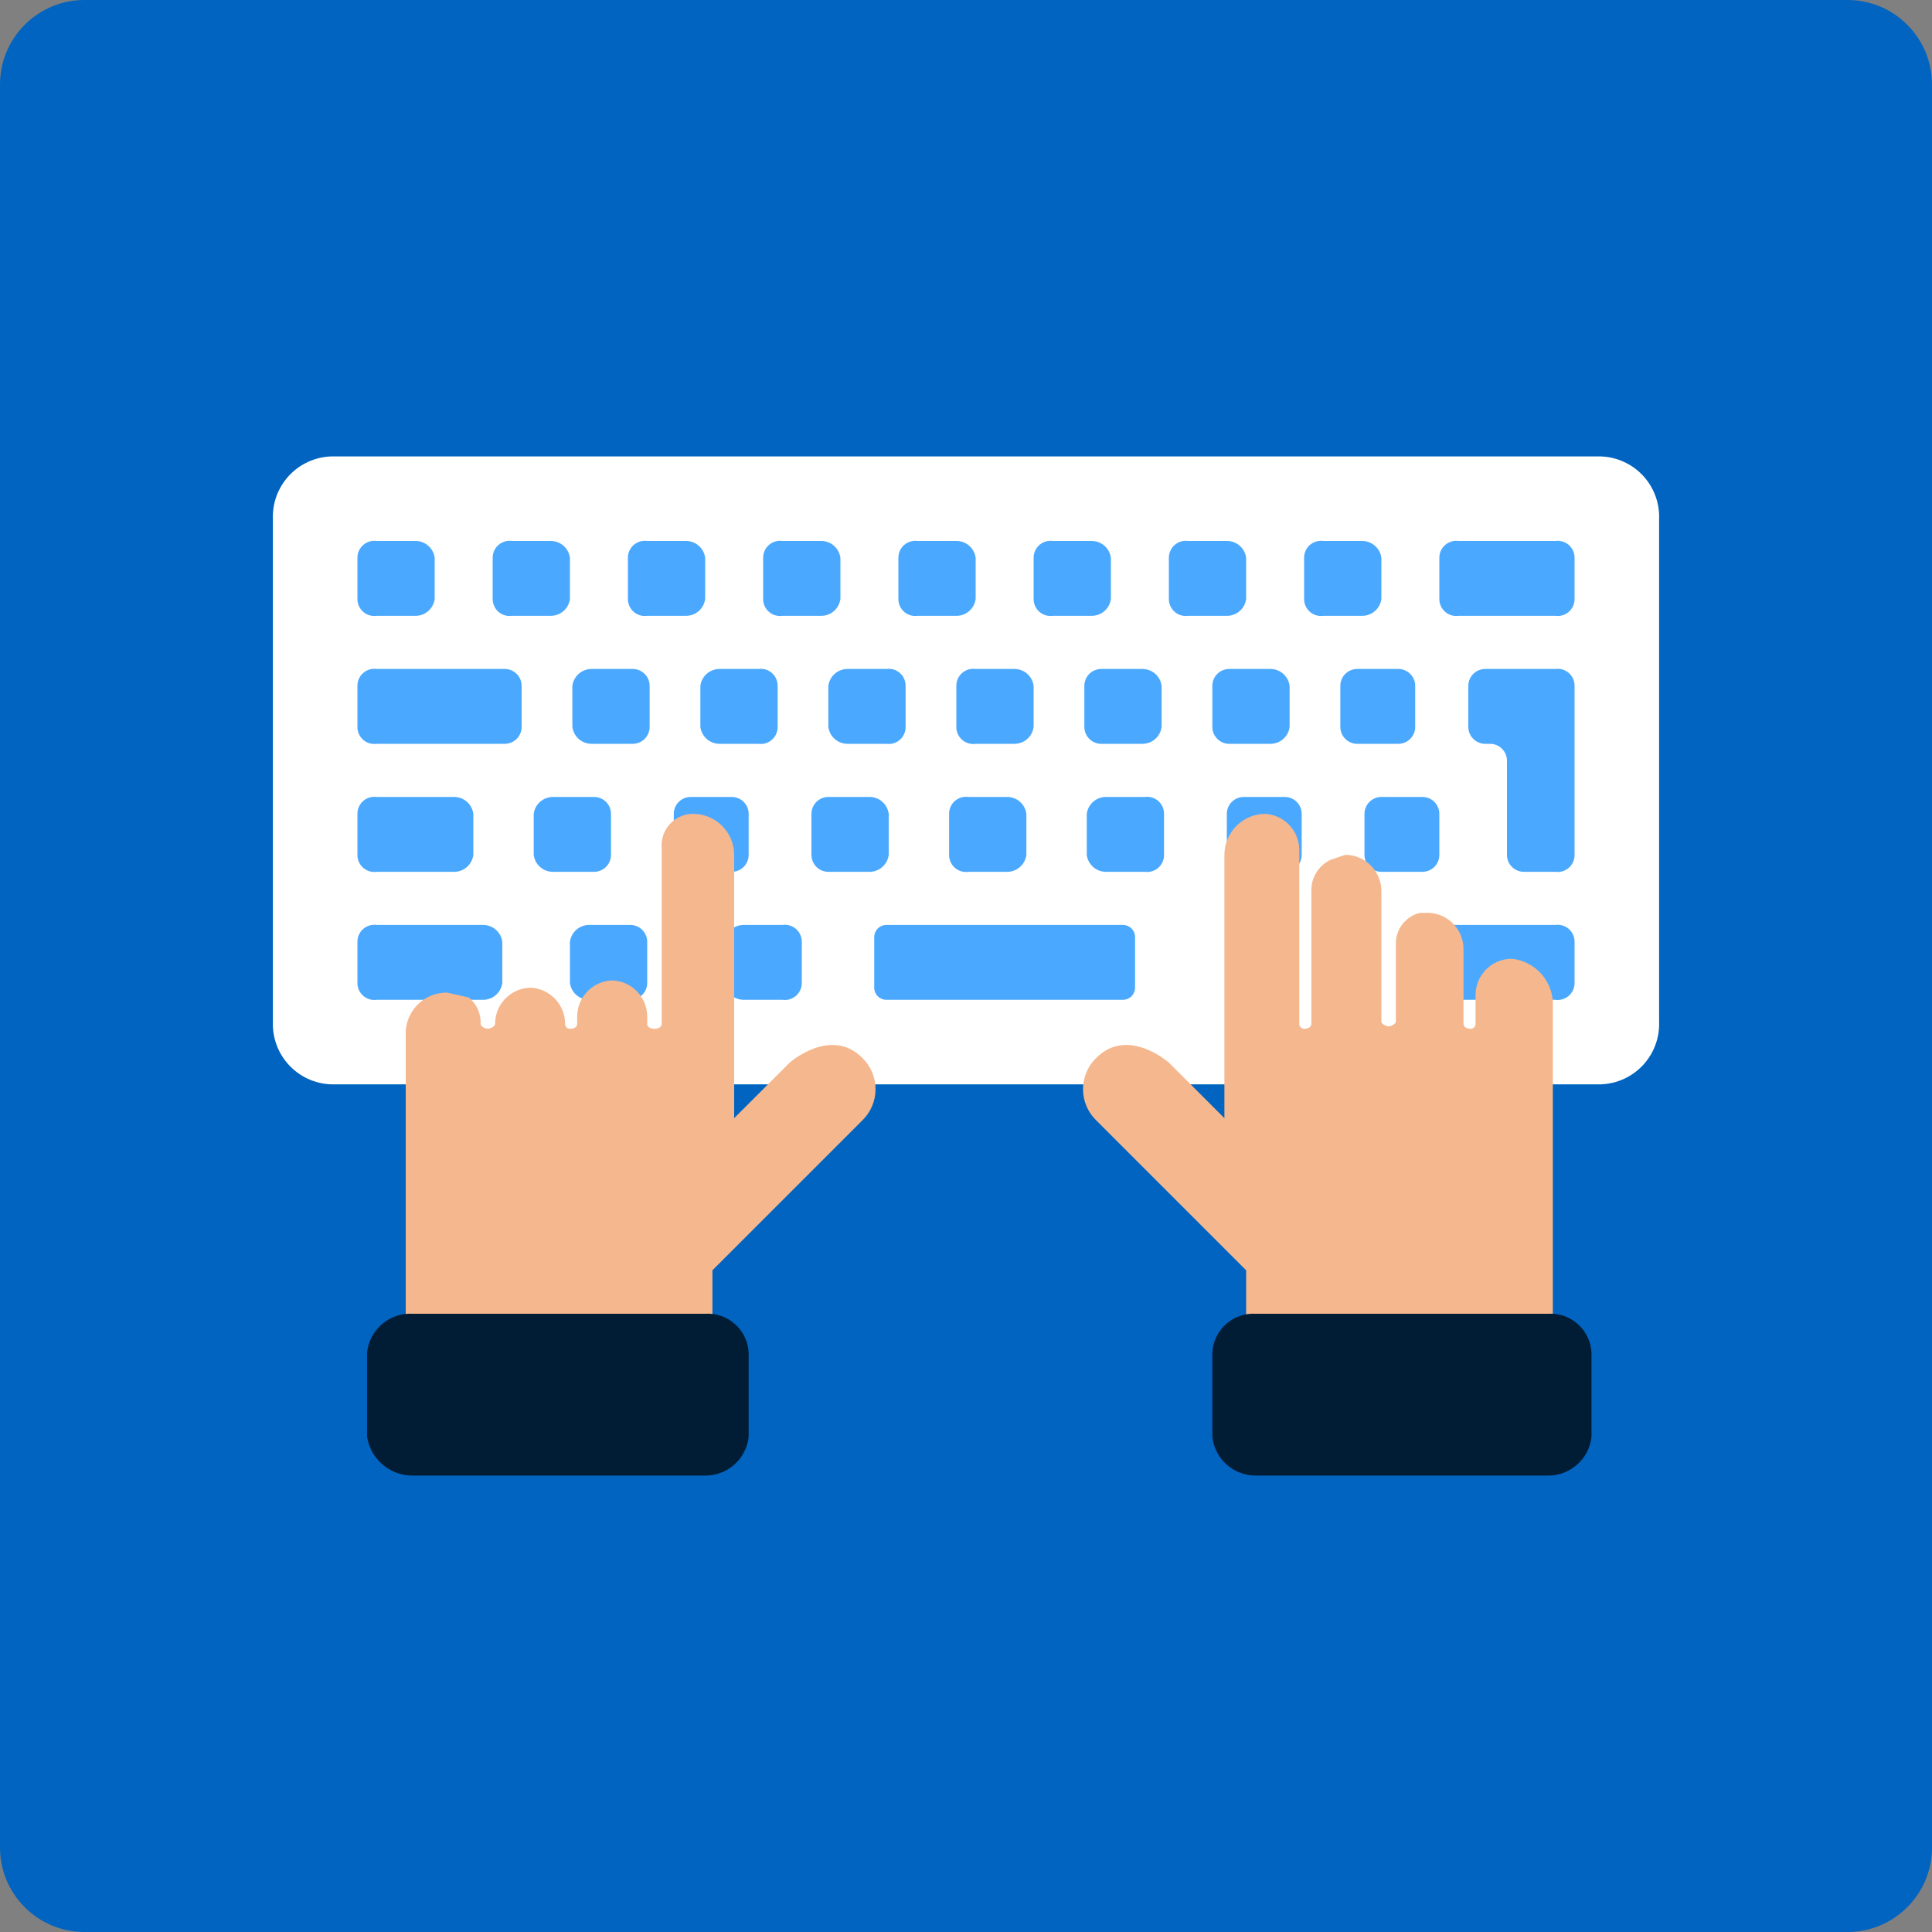 <svg width="80" height="80" viewBox="0 0 80 80" fill="none" xmlns="http://www.w3.org/2000/svg">
<rect x="0" y="0" width="80" height="80" fill="#808080" stroke="none"/>
<path d="M76.5 0H3.5C1.567 0 0 1.567 0 3.5V76.5C0 78.433 1.567 80 3.5 80H76.5C78.433 80 80 78.433 80 76.5V3.5C80 1.567 78.433 0 76.5 0Z" fill="#0064C0"/>
<path d="M13.7 44.9C13.371 44.887 13.049 44.809 12.751 44.672C12.452 44.534 12.184 44.339 11.961 44.097C11.738 43.856 11.565 43.573 11.451 43.264C11.338 42.956 11.287 42.628 11.3 42.3V21.5C11.287 21.172 11.338 20.844 11.451 20.535C11.565 20.227 11.738 19.944 11.961 19.702C12.184 19.461 12.452 19.266 12.751 19.128C13.049 18.99 13.371 18.913 13.7 18.9H66.3C66.628 18.913 66.951 18.99 67.249 19.128C67.548 19.266 67.816 19.461 68.039 19.702C68.262 19.944 68.435 20.227 68.548 20.535C68.662 20.844 68.713 21.172 68.7 21.5V42.3C68.713 42.628 68.662 42.956 68.548 43.264C68.435 43.573 68.262 43.856 68.039 44.097C67.816 44.339 67.548 44.534 67.249 44.672C66.951 44.809 66.628 44.887 66.3 44.9H13.7Z" fill="white"/>
<path d="M14.8 24.8V23.1C14.799 22.999 14.82 22.899 14.861 22.807C14.902 22.715 14.963 22.633 15.039 22.566C15.115 22.5 15.204 22.45 15.301 22.422C15.398 22.393 15.5 22.386 15.6 22.4H17.2C17.396 22.398 17.585 22.469 17.733 22.598C17.88 22.727 17.975 22.906 18 23.1V24.8C17.975 24.994 17.88 25.173 17.733 25.302C17.585 25.431 17.396 25.502 17.2 25.5H15.6C15.5 25.514 15.398 25.507 15.301 25.478C15.204 25.45 15.115 25.401 15.039 25.334C14.963 25.267 14.902 25.185 14.861 25.093C14.82 25.001 14.799 24.901 14.8 24.8Z" fill="#4AA9FF"/>
<path d="M20.4 24.8V23.1C20.399 22.999 20.42 22.899 20.462 22.807C20.503 22.715 20.563 22.633 20.639 22.566C20.715 22.5 20.805 22.45 20.902 22.422C20.999 22.393 21.101 22.386 21.2 22.4H22.8C22.996 22.398 23.186 22.469 23.334 22.598C23.481 22.727 23.576 22.906 23.6 23.1V24.8C23.576 24.994 23.481 25.173 23.334 25.302C23.186 25.431 22.996 25.502 22.8 25.5H21.2C21.101 25.514 20.999 25.507 20.902 25.478C20.805 25.45 20.715 25.401 20.639 25.334C20.563 25.267 20.503 25.185 20.462 25.093C20.42 25.001 20.399 24.901 20.4 24.8Z" fill="#4AA9FF"/>
<path d="M26 24.8V23.1C25.999 22.999 26.02 22.899 26.061 22.807C26.102 22.715 26.163 22.633 26.239 22.566C26.315 22.5 26.404 22.45 26.501 22.422C26.598 22.393 26.7 22.386 26.8 22.4H28.4C28.596 22.398 28.786 22.469 28.933 22.598C29.081 22.727 29.176 22.906 29.2 23.1V24.8C29.176 24.994 29.081 25.173 28.933 25.302C28.786 25.431 28.596 25.502 28.4 25.5H26.8C26.7 25.514 26.598 25.507 26.501 25.478C26.404 25.45 26.315 25.401 26.239 25.334C26.163 25.267 26.102 25.185 26.061 25.093C26.02 25.001 25.999 24.901 26 24.8Z" fill="#4AA9FF"/>
<path d="M31.6 24.8V23.1C31.599 22.999 31.619 22.899 31.661 22.807C31.702 22.715 31.763 22.633 31.839 22.566C31.915 22.5 32.004 22.45 32.101 22.422C32.198 22.393 32.3 22.386 32.4 22.4H34C34.196 22.398 34.385 22.469 34.533 22.598C34.68 22.727 34.775 22.906 34.8 23.1V24.8C34.775 24.994 34.68 25.173 34.533 25.302C34.385 25.431 34.196 25.502 34 25.5H32.4C32.3 25.514 32.198 25.507 32.101 25.478C32.004 25.45 31.915 25.401 31.839 25.334C31.763 25.267 31.702 25.185 31.661 25.093C31.619 25.001 31.599 24.901 31.6 24.8Z" fill="#4AA9FF"/>
<path d="M37.2 24.8V23.1C37.199 22.999 37.22 22.899 37.261 22.807C37.303 22.715 37.363 22.633 37.439 22.566C37.515 22.5 37.605 22.45 37.702 22.422C37.798 22.393 37.9 22.386 38 22.4H39.6C39.796 22.398 39.986 22.469 40.133 22.598C40.281 22.727 40.376 22.906 40.4 23.1V24.8C40.376 24.994 40.281 25.173 40.133 25.302C39.986 25.431 39.796 25.502 39.6 25.5H38C37.9 25.514 37.798 25.507 37.702 25.478C37.605 25.45 37.515 25.401 37.439 25.334C37.363 25.267 37.303 25.185 37.261 25.093C37.22 25.001 37.199 24.901 37.2 24.8Z" fill="#4AA9FF"/>
<path d="M42.8 24.8V23.1C42.799 22.999 42.82 22.899 42.861 22.807C42.902 22.715 42.963 22.633 43.039 22.566C43.115 22.5 43.204 22.45 43.301 22.422C43.398 22.393 43.5 22.386 43.6 22.4H45.2C45.396 22.398 45.586 22.469 45.733 22.598C45.88 22.727 45.975 22.906 46 23.1V24.8C45.975 24.994 45.88 25.173 45.733 25.302C45.586 25.431 45.396 25.502 45.2 25.5H43.6C43.5 25.514 43.398 25.507 43.301 25.478C43.204 25.45 43.115 25.401 43.039 25.334C42.963 25.267 42.902 25.185 42.861 25.093C42.82 25.001 42.799 24.901 42.8 24.8Z" fill="#4AA9FF"/>
<path d="M48.4 24.8V23.1C48.399 22.999 48.42 22.899 48.462 22.807C48.503 22.715 48.563 22.633 48.639 22.566C48.715 22.5 48.805 22.45 48.902 22.422C48.999 22.393 49.1 22.386 49.2 22.4H50.8C50.996 22.398 51.186 22.469 51.334 22.598C51.481 22.727 51.576 22.906 51.6 23.1V24.8C51.576 24.994 51.481 25.173 51.334 25.302C51.186 25.431 50.996 25.502 50.8 25.5H49.2C49.1 25.514 48.999 25.507 48.902 25.478C48.805 25.45 48.715 25.401 48.639 25.334C48.563 25.267 48.503 25.185 48.462 25.093C48.42 25.001 48.399 24.901 48.4 24.8Z" fill="#4AA9FF"/>
<path d="M54 24.8V23.1C53.999 22.999 54.02 22.899 54.061 22.807C54.102 22.715 54.163 22.633 54.239 22.566C54.315 22.5 54.404 22.45 54.501 22.422C54.598 22.393 54.7 22.386 54.8 22.4H56.4C56.596 22.398 56.786 22.469 56.933 22.598C57.081 22.727 57.176 22.906 57.2 23.1V24.8C57.176 24.994 57.081 25.173 56.933 25.302C56.786 25.431 56.596 25.502 56.4 25.5H54.8C54.7 25.514 54.598 25.507 54.501 25.478C54.404 25.45 54.315 25.401 54.239 25.334C54.163 25.267 54.102 25.185 54.061 25.093C54.02 25.001 53.999 24.901 54 24.8Z" fill="#4AA9FF"/>
<path d="M59.6 24.8V23.1C59.599 22.999 59.619 22.899 59.661 22.807C59.702 22.715 59.763 22.633 59.839 22.566C59.915 22.5 60.004 22.45 60.101 22.422C60.198 22.393 60.3 22.386 60.4 22.4H64.4C64.5 22.386 64.602 22.393 64.698 22.422C64.795 22.45 64.885 22.5 64.961 22.566C65.037 22.633 65.097 22.715 65.139 22.807C65.18 22.899 65.201 22.999 65.2 23.1V24.8C65.201 24.901 65.18 25.001 65.139 25.093C65.097 25.185 65.037 25.267 64.961 25.334C64.885 25.401 64.795 25.45 64.698 25.478C64.602 25.507 64.5 25.514 64.4 25.5H60.4C60.3 25.514 60.198 25.507 60.101 25.478C60.004 25.45 59.915 25.401 59.839 25.334C59.763 25.267 59.702 25.185 59.661 25.093C59.619 25.001 59.599 24.901 59.6 24.8Z" fill="#4AA9FF"/>
<path d="M14.8 40.7V39C14.799 38.899 14.82 38.799 14.861 38.707C14.902 38.615 14.963 38.532 15.039 38.466C15.115 38.399 15.204 38.35 15.301 38.322C15.398 38.293 15.5 38.285 15.6 38.3H20C20.196 38.298 20.386 38.369 20.533 38.498C20.68 38.627 20.775 38.806 20.8 39V40.7C20.775 40.894 20.68 41.073 20.533 41.202C20.386 41.331 20.196 41.401 20 41.4H15.6C15.5 41.414 15.398 41.407 15.301 41.378C15.204 41.35 15.115 41.3 15.039 41.234C14.963 41.167 14.902 41.085 14.861 40.993C14.82 40.901 14.799 40.801 14.8 40.7Z" fill="#4AA9FF"/>
<path d="M23.6 40.7V39C23.624 38.806 23.719 38.627 23.866 38.498C24.014 38.369 24.204 38.298 24.4 38.3H26.1C26.192 38.3 26.283 38.318 26.367 38.353C26.452 38.389 26.53 38.44 26.595 38.505C26.66 38.57 26.711 38.647 26.746 38.732C26.782 38.817 26.8 38.908 26.8 39V40.7C26.8 40.792 26.782 40.883 26.746 40.968C26.711 41.053 26.66 41.13 26.595 41.195C26.53 41.26 26.452 41.312 26.367 41.347C26.283 41.382 26.192 41.4 26.1 41.4H24.4C24.204 41.402 24.014 41.331 23.866 41.202C23.719 41.073 23.624 40.895 23.6 40.7Z" fill="#4AA9FF"/>
<path d="M30 40.7V39C30.024 38.806 30.119 38.627 30.267 38.498C30.414 38.369 30.604 38.298 30.8 38.3H32.4C32.5 38.285 32.602 38.293 32.699 38.322C32.795 38.35 32.885 38.399 32.961 38.466C33.037 38.532 33.098 38.615 33.139 38.707C33.18 38.799 33.201 38.899 33.2 39V40.7C33.201 40.801 33.18 40.901 33.139 40.993C33.098 41.085 33.037 41.167 32.961 41.234C32.885 41.3 32.795 41.35 32.699 41.378C32.602 41.407 32.5 41.414 32.4 41.4H30.8C30.604 41.401 30.414 41.331 30.267 41.202C30.119 41.073 30.024 40.894 30 40.7Z" fill="#4AA9FF"/>
<path d="M59.3 40.7V39C59.3 38.908 59.318 38.817 59.353 38.732C59.388 38.647 59.44 38.57 59.505 38.505C59.57 38.44 59.647 38.388 59.732 38.353C59.817 38.318 59.908 38.3 60 38.3H64.4C64.5 38.285 64.602 38.293 64.698 38.322C64.795 38.35 64.885 38.399 64.961 38.466C65.037 38.532 65.097 38.615 65.139 38.707C65.18 38.799 65.201 38.899 65.2 39V40.7C65.201 40.801 65.18 40.901 65.139 40.993C65.097 41.085 65.037 41.167 64.961 41.234C64.885 41.3 64.795 41.35 64.698 41.378C64.602 41.407 64.5 41.414 64.4 41.4H60C59.908 41.4 59.817 41.382 59.732 41.347C59.647 41.311 59.57 41.26 59.505 41.195C59.44 41.13 59.388 41.053 59.353 40.968C59.318 40.883 59.3 40.792 59.3 40.7Z" fill="#4AA9FF"/>
<path d="M36.2 40.9V38.8C36.2 38.667 36.253 38.54 36.347 38.447C36.44 38.353 36.568 38.3 36.7 38.3H46.5C46.633 38.3 46.76 38.353 46.854 38.447C46.947 38.54 47 38.667 47 38.8V40.9C47 41.033 46.947 41.16 46.854 41.254C46.76 41.347 46.633 41.4 46.5 41.4H36.7C36.568 41.4 36.44 41.347 36.347 41.254C36.253 41.16 36.2 41.033 36.2 40.9Z" fill="#4AA9FF"/>
<path d="M14.8 30.1V28.4C14.799 28.299 14.82 28.199 14.861 28.107C14.902 28.015 14.963 27.933 15.039 27.866C15.115 27.8 15.204 27.75 15.301 27.722C15.398 27.693 15.5 27.686 15.6 27.7H20.9C21.085 27.7 21.264 27.774 21.395 27.905C21.526 28.036 21.6 28.214 21.6 28.4V30.1C21.6 30.286 21.526 30.464 21.395 30.595C21.264 30.726 21.085 30.8 20.9 30.8H15.6C15.5 30.814 15.398 30.807 15.301 30.779C15.204 30.75 15.115 30.701 15.039 30.634C14.963 30.567 14.902 30.485 14.861 30.393C14.82 30.301 14.799 30.201 14.8 30.1Z" fill="#4AA9FF"/>
<path d="M23.7 30.1V28.4C23.725 28.206 23.82 28.027 23.967 27.898C24.115 27.769 24.304 27.698 24.5 27.7H26.2C26.386 27.7 26.564 27.774 26.695 27.905C26.826 28.036 26.9 28.214 26.9 28.4V30.1C26.9 30.286 26.826 30.464 26.695 30.595C26.564 30.726 26.386 30.8 26.2 30.8H24.5C24.304 30.802 24.115 30.731 23.967 30.602C23.82 30.473 23.725 30.294 23.7 30.1Z" fill="#4AA9FF"/>
<path d="M29 30.1V28.4C29.024 28.206 29.119 28.027 29.267 27.898C29.414 27.769 29.604 27.698 29.8 27.7H31.4C31.5 27.686 31.602 27.693 31.699 27.722C31.796 27.75 31.885 27.8 31.961 27.866C32.037 27.933 32.098 28.015 32.139 28.107C32.18 28.199 32.201 28.299 32.2 28.4V30.1C32.201 30.201 32.18 30.301 32.139 30.393C32.098 30.485 32.037 30.567 31.961 30.634C31.885 30.701 31.796 30.75 31.699 30.779C31.602 30.807 31.5 30.814 31.4 30.8H29.8C29.604 30.802 29.414 30.731 29.267 30.602C29.119 30.473 29.024 30.294 29 30.1Z" fill="#4AA9FF"/>
<path d="M34.3 30.1V28.4C34.324 28.206 34.419 28.027 34.567 27.898C34.714 27.769 34.904 27.698 35.1 27.7H36.7C36.8 27.686 36.902 27.693 36.998 27.722C37.095 27.75 37.185 27.8 37.261 27.866C37.337 27.933 37.398 28.015 37.439 28.107C37.48 28.199 37.501 28.299 37.5 28.4V30.1C37.501 30.201 37.48 30.301 37.439 30.393C37.398 30.485 37.337 30.567 37.261 30.634C37.185 30.701 37.095 30.75 36.998 30.779C36.902 30.807 36.8 30.814 36.7 30.8H35.1C34.904 30.802 34.714 30.731 34.567 30.602C34.419 30.473 34.324 30.294 34.3 30.1Z" fill="#4AA9FF"/>
<path d="M39.6 30.1V28.4C39.599 28.299 39.619 28.199 39.661 28.107C39.702 28.015 39.763 27.933 39.839 27.866C39.915 27.8 40.004 27.75 40.101 27.722C40.198 27.693 40.3 27.686 40.4 27.7H42C42.196 27.698 42.385 27.769 42.533 27.898C42.68 28.027 42.775 28.206 42.8 28.4V30.1C42.775 30.294 42.68 30.473 42.533 30.602C42.385 30.731 42.196 30.802 42 30.8H40.4C40.3 30.814 40.198 30.807 40.101 30.779C40.004 30.75 39.915 30.701 39.839 30.634C39.763 30.567 39.702 30.485 39.661 30.393C39.619 30.301 39.599 30.201 39.6 30.1Z" fill="#4AA9FF"/>
<path d="M44.9 30.1V28.4C44.9 28.308 44.919 28.217 44.954 28.132C44.989 28.047 45.04 27.97 45.105 27.905C45.17 27.84 45.248 27.788 45.333 27.753C45.417 27.718 45.508 27.7 45.6 27.7H47.3C47.496 27.698 47.686 27.769 47.834 27.898C47.981 28.027 48.076 28.206 48.1 28.4V30.1C48.076 30.294 47.981 30.473 47.834 30.602C47.686 30.731 47.496 30.802 47.3 30.8H45.6C45.508 30.8 45.417 30.782 45.333 30.747C45.248 30.712 45.17 30.66 45.105 30.595C45.04 30.53 44.989 30.453 44.954 30.368C44.919 30.283 44.9 30.192 44.9 30.1Z" fill="#4AA9FF"/>
<path d="M50.2 30.1V28.4C50.2 28.214 50.274 28.036 50.405 27.905C50.536 27.774 50.715 27.7 50.9 27.7H52.6C52.796 27.698 52.986 27.769 53.133 27.898C53.281 28.027 53.376 28.206 53.4 28.4V30.1C53.376 30.294 53.281 30.473 53.133 30.602C52.986 30.731 52.796 30.802 52.6 30.8H50.9C50.715 30.8 50.536 30.726 50.405 30.595C50.274 30.464 50.2 30.286 50.2 30.1Z" fill="#4AA9FF"/>
<path d="M55.5 30.1V28.4C55.5 28.214 55.574 28.036 55.705 27.905C55.836 27.774 56.014 27.7 56.2 27.7H57.9C58.086 27.7 58.264 27.774 58.395 27.905C58.526 28.036 58.6 28.214 58.6 28.4V30.1C58.6 30.286 58.526 30.464 58.395 30.595C58.264 30.726 58.086 30.8 57.9 30.8H56.2C56.014 30.8 55.836 30.726 55.705 30.595C55.574 30.464 55.5 30.286 55.5 30.1Z" fill="#4AA9FF"/>
<path d="M14.8 35.4V33.7C14.799 33.599 14.82 33.499 14.861 33.407C14.902 33.315 14.963 33.233 15.039 33.166C15.115 33.1 15.204 33.05 15.301 33.022C15.398 32.993 15.5 32.986 15.6 33H18.8C18.996 32.999 19.186 33.069 19.333 33.198C19.48 33.327 19.575 33.506 19.6 33.7V35.4C19.575 35.594 19.48 35.773 19.333 35.902C19.186 36.031 18.996 36.102 18.8 36.1H15.6C15.5 36.114 15.398 36.107 15.301 36.078C15.204 36.05 15.115 36.001 15.039 35.934C14.963 35.868 14.902 35.785 14.861 35.693C14.82 35.601 14.799 35.501 14.8 35.4Z" fill="#4AA9FF"/>
<path d="M22.1 35.4V33.7C22.124 33.506 22.219 33.327 22.366 33.198C22.514 33.069 22.704 32.998 22.9 33H24.6C24.785 33 24.963 33.074 25.095 33.205C25.226 33.336 25.3 33.514 25.3 33.7V35.4C25.3 35.586 25.226 35.764 25.095 35.895C24.963 36.026 24.785 36.1 24.6 36.1H22.9C22.704 36.102 22.514 36.031 22.366 35.902C22.219 35.773 22.124 35.594 22.1 35.4Z" fill="#4AA9FF"/>
<path d="M27.9 35.4V33.7C27.9 33.514 27.974 33.336 28.105 33.205C28.237 33.074 28.415 33 28.6 33H30.3C30.486 33 30.664 33.074 30.795 33.205C30.927 33.336 31 33.514 31 33.7V35.4C31 35.586 30.927 35.764 30.795 35.895C30.664 36.026 30.486 36.1 30.3 36.1H28.6C28.509 36.1 28.417 36.082 28.332 36.047C28.248 36.011 28.17 35.96 28.105 35.895C28.04 35.83 27.989 35.753 27.954 35.668C27.919 35.583 27.9 35.492 27.9 35.4Z" fill="#4AA9FF"/>
<path d="M33.6 35.4V33.7C33.6 33.608 33.618 33.517 33.653 33.432C33.688 33.347 33.74 33.27 33.805 33.205C33.87 33.14 33.947 33.089 34.032 33.053C34.117 33.018 34.208 33 34.3 33H36C36.196 32.998 36.385 33.069 36.533 33.198C36.68 33.327 36.775 33.506 36.8 33.7V35.4C36.775 35.594 36.68 35.773 36.533 35.902C36.385 36.031 36.196 36.102 36 36.1H34.3C34.208 36.1 34.117 36.082 34.032 36.047C33.947 36.012 33.87 35.96 33.805 35.895C33.74 35.83 33.688 35.753 33.653 35.668C33.618 35.583 33.6 35.492 33.6 35.4Z" fill="#4AA9FF"/>
<path d="M39.3 35.4V33.7C39.299 33.599 39.32 33.499 39.361 33.407C39.402 33.315 39.463 33.233 39.539 33.166C39.615 33.1 39.704 33.05 39.801 33.022C39.898 32.993 40 32.986 40.1 33H41.7C41.896 32.999 42.086 33.069 42.233 33.198C42.38 33.327 42.475 33.506 42.5 33.7V35.4C42.475 35.594 42.38 35.773 42.233 35.902C42.086 36.031 41.896 36.102 41.7 36.1H40.1C40 36.114 39.898 36.107 39.801 36.078C39.704 36.05 39.615 36.001 39.539 35.934C39.463 35.868 39.402 35.785 39.361 35.693C39.32 35.601 39.299 35.501 39.3 35.4Z" fill="#4AA9FF"/>
<path d="M45 35.4V33.7C45.025 33.506 45.12 33.327 45.267 33.198C45.414 33.069 45.604 32.999 45.8 33H47.4C47.5 32.986 47.602 32.993 47.699 33.022C47.795 33.05 47.885 33.1 47.961 33.166C48.037 33.233 48.098 33.315 48.139 33.407C48.18 33.499 48.201 33.599 48.2 33.7V35.4C48.201 35.501 48.18 35.601 48.139 35.693C48.098 35.785 48.037 35.868 47.961 35.934C47.885 36.001 47.795 36.05 47.699 36.078C47.602 36.107 47.5 36.114 47.4 36.1H45.8C45.604 36.102 45.414 36.031 45.267 35.902C45.12 35.773 45.025 35.594 45 35.4Z" fill="#4AA9FF"/>
<path d="M50.8 35.4V33.7C50.8 33.514 50.874 33.336 51.005 33.205C51.136 33.074 51.314 33 51.5 33H53.2C53.386 33 53.563 33.074 53.695 33.205C53.826 33.336 53.9 33.514 53.9 33.7V35.4C53.9 35.586 53.826 35.764 53.695 35.895C53.563 36.026 53.386 36.1 53.2 36.1H51.5C51.408 36.1 51.317 36.082 51.232 36.047C51.147 36.011 51.07 35.96 51.005 35.895C50.94 35.83 50.888 35.753 50.853 35.668C50.818 35.583 50.8 35.492 50.8 35.4Z" fill="#4AA9FF"/>
<path d="M56.5 35.4V33.7C56.5 33.514 56.574 33.336 56.705 33.205C56.836 33.074 57.014 33 57.2 33H58.9C59.086 33 59.264 33.074 59.395 33.205C59.526 33.336 59.6 33.514 59.6 33.7V35.4C59.6 35.586 59.526 35.764 59.395 35.895C59.264 36.026 59.086 36.1 58.9 36.1H57.2C57.108 36.1 57.017 36.082 56.932 36.047C56.847 36.011 56.77 35.96 56.705 35.895C56.64 35.83 56.589 35.753 56.553 35.668C56.518 35.583 56.5 35.492 56.5 35.4Z" fill="#4AA9FF"/>
<path d="M62.4 35.4V31.5C62.4 31.314 62.326 31.136 62.195 31.005C62.063 30.874 61.886 30.8 61.7 30.8H61.5C61.314 30.8 61.136 30.726 61.005 30.595C60.874 30.464 60.8 30.286 60.8 30.1V28.4C60.8 28.214 60.874 28.036 61.005 27.905C61.136 27.774 61.314 27.7 61.5 27.7H64.4C64.5 27.686 64.602 27.693 64.698 27.722C64.795 27.75 64.885 27.8 64.961 27.866C65.037 27.933 65.097 28.015 65.139 28.107C65.18 28.199 65.201 28.299 65.2 28.4V35.4C65.201 35.501 65.18 35.601 65.139 35.693C65.097 35.785 65.037 35.867 64.961 35.934C64.885 36.001 64.795 36.05 64.698 36.078C64.602 36.107 64.5 36.114 64.4 36.1H63.1C63.008 36.1 62.917 36.082 62.832 36.047C62.747 36.012 62.67 35.96 62.605 35.895C62.54 35.83 62.488 35.753 62.453 35.668C62.418 35.583 62.4 35.492 62.4 35.4Z" fill="#4AA9FF"/>
<path d="M35.7 46.4L29.5 52.6V56.7H16.8V42.9C16.786 42.668 16.82 42.437 16.899 42.219C16.979 42.001 17.102 41.801 17.261 41.633C17.42 41.464 17.612 41.33 17.825 41.238C18.038 41.147 18.268 41.1 18.5 41.1L19.4 41.3C19.566 41.429 19.698 41.597 19.785 41.788C19.872 41.98 19.912 42.19 19.9 42.4C19.9 42.5 20.1 42.6 20.2 42.6C20.3 42.6 20.5 42.5 20.5 42.4C20.499 42.019 20.643 41.652 20.903 41.373C21.163 41.094 21.52 40.925 21.9 40.9H22C22.38 40.925 22.736 41.094 22.996 41.373C23.256 41.652 23.401 42.019 23.4 42.4C23.4 42.426 23.405 42.452 23.415 42.477C23.425 42.501 23.44 42.523 23.458 42.541C23.477 42.56 23.499 42.575 23.523 42.585C23.547 42.595 23.574 42.6 23.6 42.6C23.8 42.6 23.9 42.5 23.9 42.4V42.1C23.899 41.719 24.043 41.352 24.303 41.073C24.563 40.794 24.92 40.625 25.3 40.6H25.4C25.78 40.625 26.136 40.794 26.396 41.073C26.656 41.352 26.801 41.719 26.8 42.1V42.4C26.8 42.5 26.9 42.6 27.1 42.6C27.3 42.6 27.4 42.5 27.4 42.4V35.1C27.386 34.921 27.409 34.741 27.468 34.572C27.528 34.402 27.621 34.247 27.743 34.115C27.866 33.984 28.014 33.879 28.178 33.808C28.343 33.736 28.52 33.699 28.7 33.7C29.151 33.7 29.583 33.879 29.902 34.198C30.221 34.517 30.4 34.949 30.4 35.4V46.3L32.7 44C32.7 44 34.4 42.5 35.7 43.8C35.875 43.968 36.015 44.17 36.11 44.393C36.206 44.617 36.255 44.857 36.255 45.1C36.255 45.343 36.206 45.583 36.11 45.807C36.015 46.03 35.875 46.232 35.7 46.4Z" fill="#F5B78E"/>
<path d="M31 59.5V56C30.987 55.776 30.931 55.558 30.833 55.356C30.736 55.155 30.6 54.975 30.432 54.826C30.265 54.678 30.07 54.563 29.859 54.49C29.647 54.417 29.424 54.386 29.2 54.4H17.1C16.639 54.371 16.184 54.522 15.83 54.82C15.476 55.117 15.251 55.54 15.2 56V59.5C15.272 59.95 15.504 60.36 15.852 60.653C16.201 60.947 16.644 61.106 17.1 61.1H29.2C29.645 61.103 30.075 60.941 30.407 60.645C30.74 60.35 30.951 59.942 31 59.5Z" fill="#011C35"/>
<path d="M62.6 39.7C62.202 39.7 61.82 39.858 61.539 40.139C61.258 40.421 61.1 40.802 61.1 41.2V42.4C61.1 42.426 61.095 42.452 61.084 42.477C61.075 42.501 61.06 42.523 61.041 42.541C61.023 42.56 61.001 42.575 60.976 42.585C60.952 42.595 60.926 42.6 60.9 42.6C60.7 42.6 60.6 42.5 60.6 42.4V39.3C60.601 38.919 60.456 38.552 60.196 38.273C59.936 37.995 59.58 37.825 59.2 37.8H58.8C58.509 37.869 58.251 38.036 58.069 38.272C57.887 38.509 57.792 38.801 57.8 39.1V42.3C57.8 42.4 57.6 42.5 57.5 42.5C57.4 42.5 57.2 42.4 57.2 42.3V36.9C57.201 36.519 57.056 36.152 56.796 35.873C56.536 35.594 56.18 35.425 55.8 35.4H55.7L55.1 35.6C54.855 35.716 54.649 35.901 54.507 36.131C54.365 36.362 54.293 36.629 54.3 36.9V42.4C54.3 42.5 54.2 42.6 54 42.6C53.947 42.6 53.896 42.579 53.858 42.541C53.821 42.504 53.8 42.453 53.8 42.4V35.2C53.801 34.819 53.656 34.452 53.396 34.173C53.136 33.895 52.78 33.725 52.4 33.7C51.949 33.7 51.517 33.879 51.198 34.198C50.879 34.517 50.7 34.949 50.7 35.4V46.3L48.4 44C48.4 44 46.7 42.5 45.4 43.8C45.224 43.968 45.085 44.17 44.989 44.393C44.894 44.617 44.845 44.857 44.845 45.1C44.845 45.343 44.894 45.583 44.989 45.807C45.085 46.03 45.224 46.232 45.4 46.4L51.6 52.6V56.2H64.3V41.7C64.328 41.212 64.167 40.732 63.851 40.359C63.534 39.987 63.086 39.751 62.6 39.7Z" fill="#F5B78E"/>
<path d="M65.9 59.5V56C65.887 55.777 65.831 55.558 65.733 55.357C65.636 55.155 65.5 54.975 65.332 54.826C65.165 54.678 64.97 54.564 64.759 54.49C64.547 54.417 64.323 54.387 64.1 54.4H52C51.777 54.387 51.553 54.417 51.342 54.49C51.13 54.564 50.935 54.678 50.768 54.826C50.601 54.975 50.465 55.155 50.367 55.357C50.27 55.558 50.213 55.777 50.2 56V59.5C50.25 59.942 50.461 60.35 50.793 60.645C51.126 60.941 51.556 61.103 52 61.1H64.1C64.545 61.103 64.975 60.941 65.307 60.645C65.64 60.35 65.851 59.942 65.9 59.5Z" fill="#011C35"/>
</svg>
